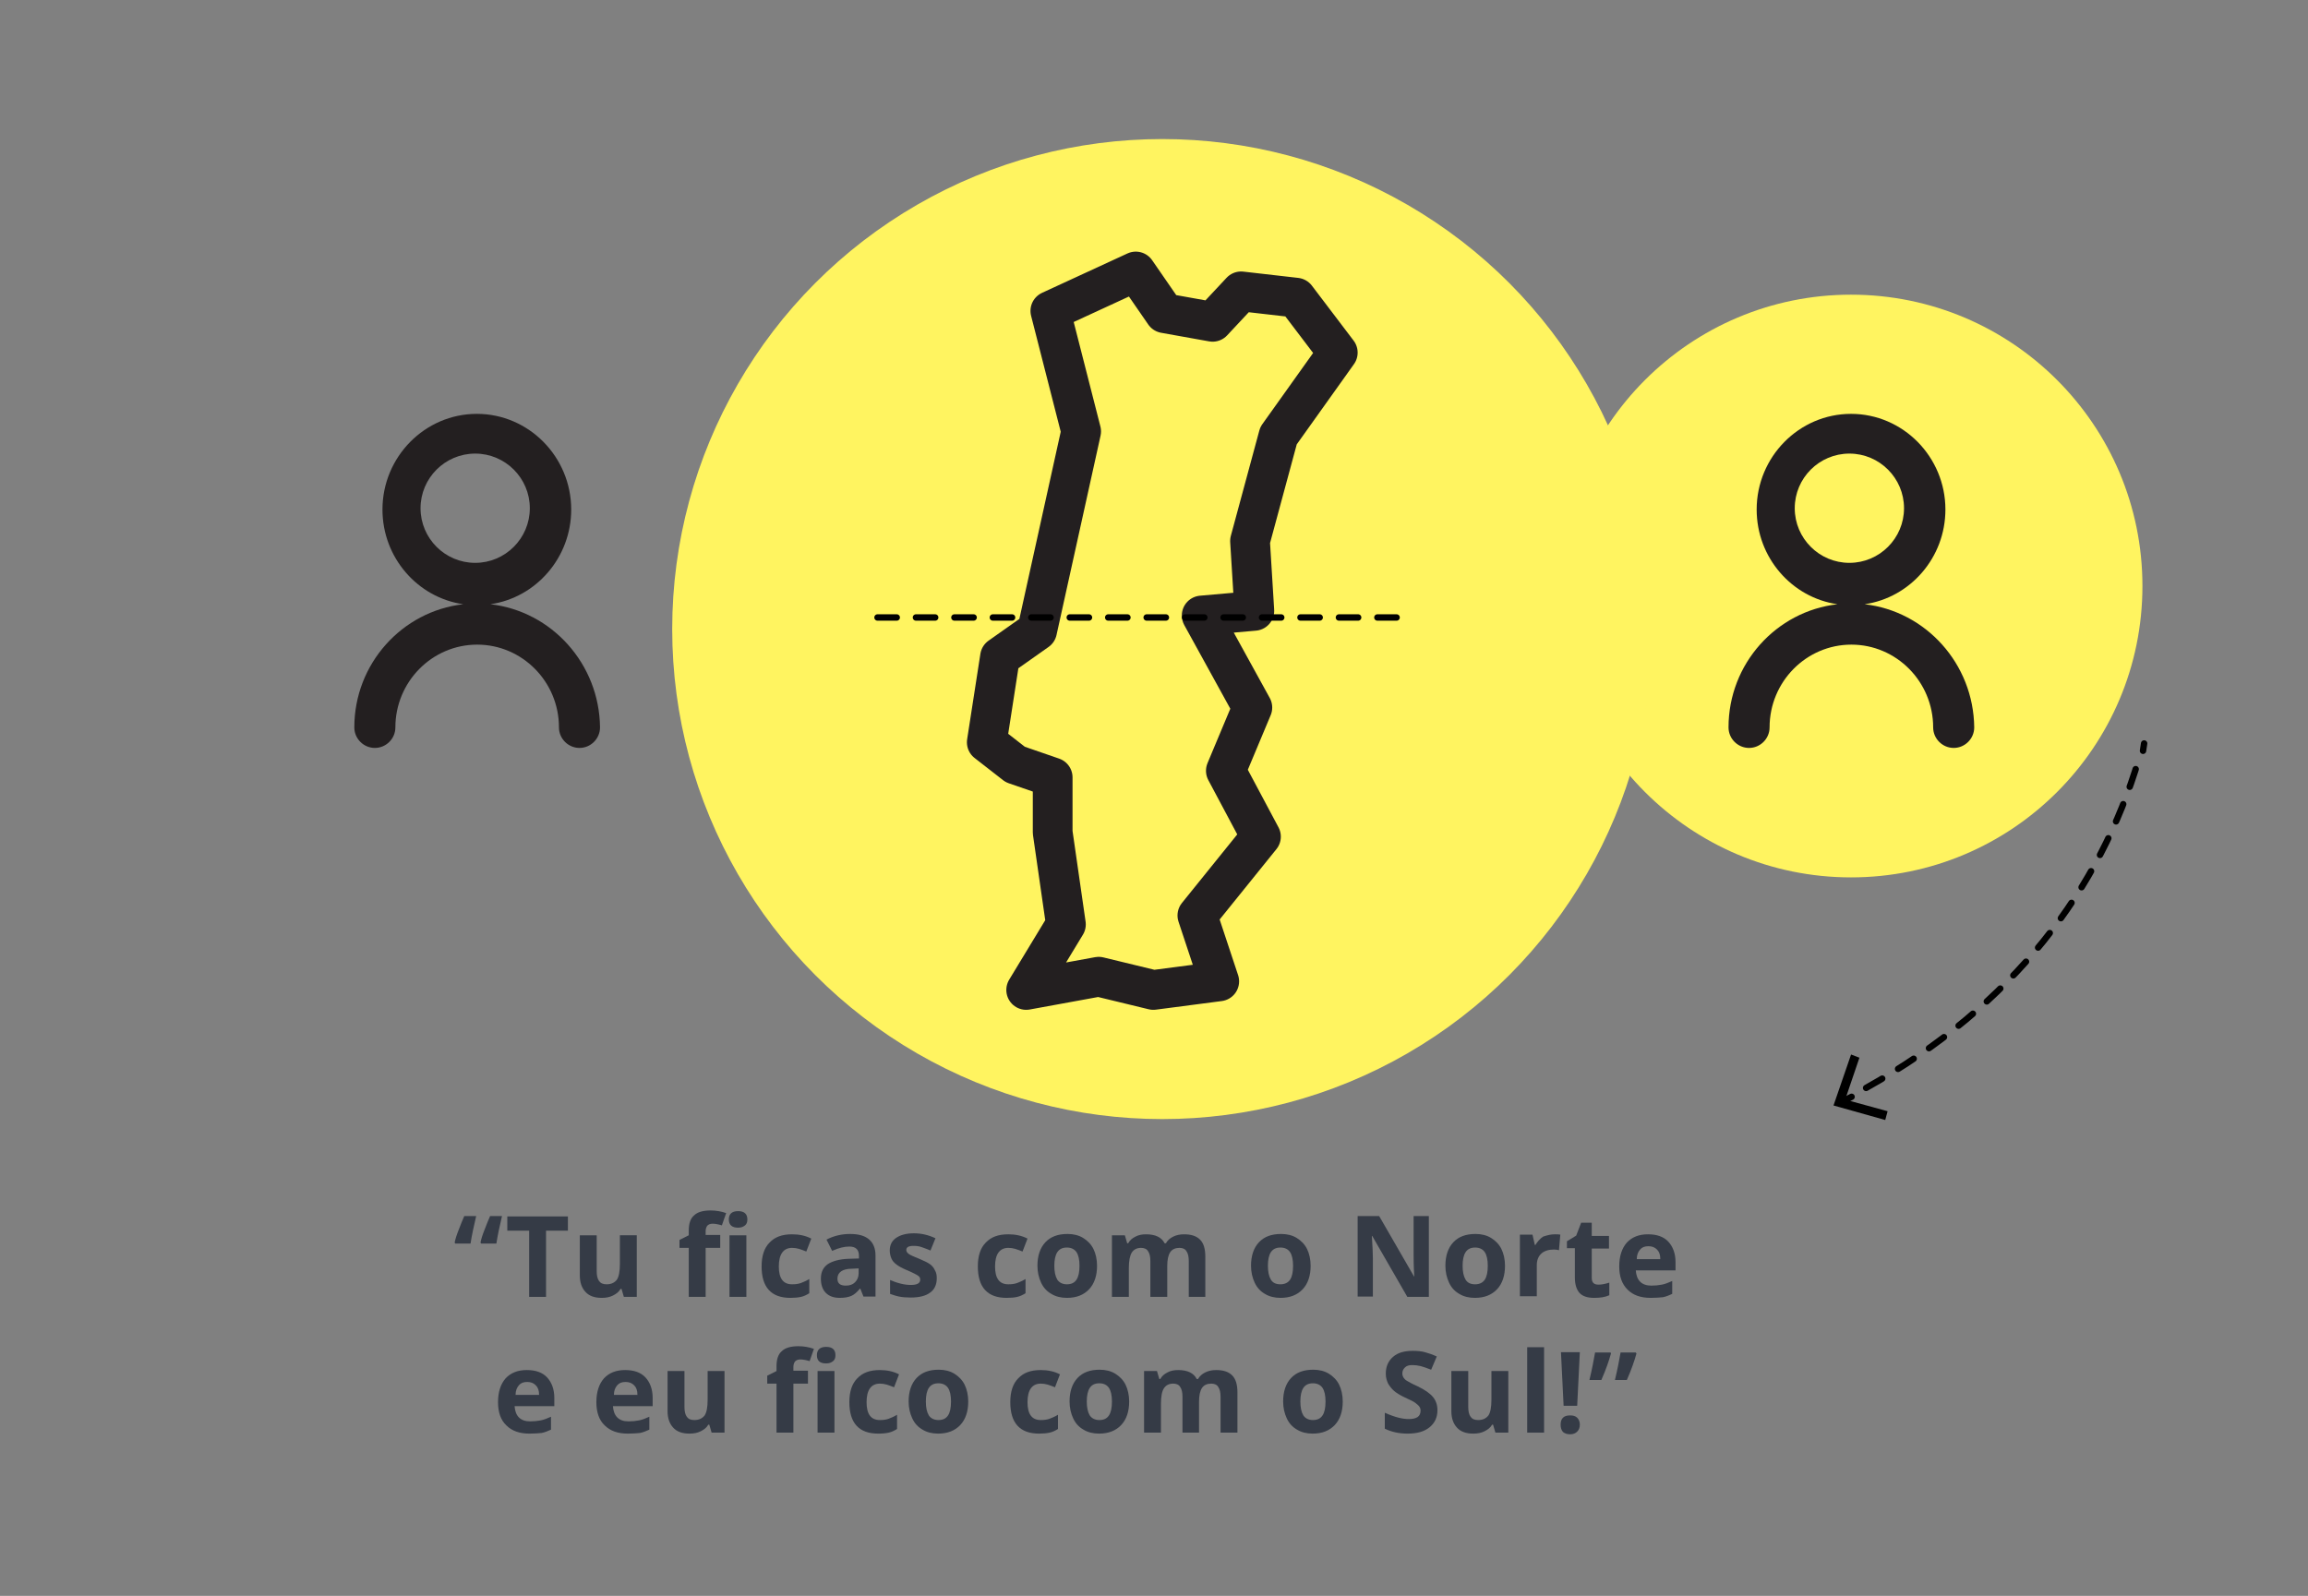 <?xml version="1.0" encoding="utf-8"?>
<!-- Generator: Adobe Illustrator 25.4.1, SVG Export Plug-In . SVG Version: 6.00 Build 0)  -->
<svg version="1.1" id="Layer_1" xmlns="http://www.w3.org/2000/svg" xmlns:xlink="http://www.w3.org/1999/xlink" x="0px" y="0px"
	 viewBox="0 0 697 482" style="enable-background:new 0 0 697 482;" xml:space="preserve">
<rect x="0" y="0" width="697" height="482" fill="#808080" stroke="none"/>
<style type="text/css">
	.st0{fill:none;}
	.st1{fill-rule:evenodd;clip-rule:evenodd;fill:#FFF460;}
	.st2{enable-background:new    ;}
	.st3{fill:#353B46;}
	.st4{fill-rule:evenodd;clip-rule:evenodd;fill:#231F20;}
	.st5{fill:none;stroke:#000000;stroke-width:1.935;stroke-linecap:round;stroke-linejoin:round;}
	.st6{fill:none;stroke:#000000;stroke-width:1.935;stroke-linecap:round;stroke-linejoin:round;stroke-dasharray:5.619,5.619;}
	.st7{fill-rule:evenodd;clip-rule:evenodd;}
	.st8{fill:none;stroke:#231F20;stroke-width:12;stroke-linecap:round;stroke-linejoin:round;}
	.st9{fill:none;stroke:#000000;stroke-width:1.935;stroke-linecap:round;stroke-linejoin:round;stroke-dasharray:5.806;}
</style>
<g id="Componentes-Pesquisa-AdC">
	<g id="ADC-Guia-estilos-Copy" transform="translate(-629, -1809)">
		<g id="Group-14" transform="translate(629, 1809)">
			<rect id="Rectangle-Copy-10" y="0" class="st0" width="697" height="482"/>
			<circle id="Oval-Copy-6" class="st1" cx="559" cy="177" r="88"/>
			<circle id="Oval-Copy-7" class="st1" cx="351" cy="190" r="148"/>
			<g class="st2">
				<path class="st3" d="M137.3,375.3c0.2-1,0.6-2.3,1.2-3.8c0.6-1.5,1.1-2.9,1.7-4.2h3.6c-0.7,3-1.3,5.7-1.7,8.3h-4.6L137.3,375.3z
					 M145.1,375.3c0.2-1,0.6-2.3,1.2-3.8c0.6-1.5,1.1-2.9,1.7-4.2h3.6c-0.7,3-1.3,5.7-1.7,8.3h-4.6L145.1,375.3z"/>
				<path class="st3" d="M164.9,391.7h-5.1v-20h-6.6v-4.3h18.3v4.3h-6.6V391.7z"/>
				<path class="st3" d="M188.4,391.7l-0.7-2.4h-0.3c-0.5,0.9-1.3,1.5-2.3,2c-1,0.5-2.1,0.7-3.4,0.7c-2.2,0-3.8-0.6-4.9-1.8
					c-1.1-1.2-1.7-2.8-1.7-5v-12.1h5.1v10.8c0,1.3,0.2,2.3,0.7,3c0.5,0.7,1.2,1,2.3,1c1.4,0,2.4-0.5,3.1-1.4
					c0.6-0.9,0.9-2.5,0.9-4.7v-8.7h5.1v18.6H188.4z"/>
				<path class="st3" d="M217.5,376.9h-4.4v14.8H208v-14.8h-2.8v-2.4l2.8-1.4v-1.4c0-2.1,0.5-3.7,1.6-4.6c1-1,2.7-1.5,5-1.5
					c1.7,0,3.3,0.3,4.7,0.8l-1.3,3.7c-1-0.3-2-0.5-2.8-0.5c-0.7,0-1.2,0.2-1.6,0.6c-0.3,0.4-0.5,1-0.5,1.6v1.2h4.4V376.9z
					 M220.1,368.3c0-1.6,0.9-2.5,2.8-2.5c1.8,0,2.8,0.8,2.8,2.5c0,0.8-0.2,1.4-0.7,1.8c-0.5,0.4-1.1,0.7-2.1,0.7
					C221.1,370.8,220.1,370,220.1,368.3z M225.4,391.7h-5.1v-18.6h5.1V391.7z"/>
				<path class="st3" d="M238.7,392c-5.8,0-8.7-3.2-8.7-9.5c0-3.2,0.8-5.6,2.4-7.2c1.6-1.7,3.8-2.5,6.8-2.5c2.1,0,4.1,0.4,5.8,1.3
					l-1.5,3.9c-0.8-0.3-1.5-0.6-2.2-0.8c-0.7-0.2-1.4-0.3-2.1-0.3c-2.6,0-4,1.9-4,5.6c0,3.6,1.3,5.4,4,5.4c1,0,1.9-0.1,2.7-0.4
					c0.8-0.3,1.7-0.7,2.5-1.2v4.3c-0.8,0.5-1.6,0.9-2.5,1.1C241,391.9,239.9,392,238.7,392z"/>
				<path class="st3" d="M260.8,391.7l-1-2.5h-0.1c-0.9,1.1-1.7,1.8-2.6,2.2c-0.9,0.4-2.1,0.6-3.5,0.6c-1.8,0-3.2-0.5-4.2-1.5
					c-1-1-1.5-2.5-1.5-4.3c0-2,0.7-3.4,2.1-4.4c1.4-0.9,3.5-1.5,6.2-1.6l3.2-0.1v-0.8c0-1.9-1-2.8-2.9-2.8c-1.5,0-3.2,0.4-5.2,1.3
					l-1.7-3.4c2.1-1.1,4.5-1.7,7.1-1.7c2.5,0,4.4,0.5,5.7,1.6s2,2.7,2,4.9v12.4H260.8z M259.3,383.1l-2,0.1c-1.5,0-2.6,0.3-3.3,0.8
					c-0.7,0.5-1.1,1.2-1.1,2.2c0,1.4,0.8,2.1,2.5,2.1c1.2,0,2.1-0.3,2.8-1c0.7-0.7,1.1-1.6,1.1-2.7V383.1z"/>
				<path class="st3" d="M282.9,386.1c0,1.9-0.7,3.4-2,4.3c-1.3,1-3.3,1.5-5.9,1.5c-1.4,0-2.5-0.1-3.5-0.3c-1-0.2-1.8-0.5-2.7-0.8
					v-4.2c0.9,0.4,2,0.8,3.2,1.1s2.2,0.4,3.1,0.4c1.8,0,2.8-0.5,2.8-1.6c0-0.4-0.1-0.7-0.4-1c-0.2-0.2-0.7-0.5-1.3-0.8
					c-0.6-0.3-1.4-0.7-2.4-1.1c-1.4-0.6-2.5-1.2-3.1-1.7c-0.7-0.5-1.2-1.1-1.5-1.8c-0.3-0.7-0.5-1.5-0.5-2.4c0-1.6,0.6-2.9,1.9-3.8
					c1.3-0.9,3.1-1.4,5.4-1.4c2.2,0,4.4,0.5,6.5,1.5l-1.5,3.7c-0.9-0.4-1.8-0.7-2.6-1c-0.8-0.3-1.6-0.4-2.5-0.4
					c-1.5,0-2.2,0.4-2.2,1.2c0,0.5,0.2,0.8,0.7,1.2s1.5,0.8,3.2,1.5c1.4,0.6,2.5,1.1,3.2,1.6c0.7,0.5,1.2,1.1,1.5,1.8
					C282.8,384.4,282.9,385.2,282.9,386.1z"/>
				<path class="st3" d="M304,392c-5.8,0-8.7-3.2-8.7-9.5c0-3.2,0.8-5.6,2.4-7.2c1.6-1.7,3.8-2.5,6.8-2.5c2.1,0,4.1,0.4,5.8,1.3
					l-1.5,3.9c-0.8-0.3-1.5-0.6-2.2-0.8c-0.7-0.2-1.4-0.3-2.1-0.3c-2.6,0-4,1.9-4,5.6c0,3.6,1.3,5.4,4,5.4c1,0,1.9-0.1,2.7-0.4
					c0.8-0.3,1.7-0.7,2.5-1.2v4.3c-0.8,0.5-1.6,0.9-2.5,1.1C306.4,391.9,305.3,392,304,392z"/>
				<path class="st3" d="M331.3,382.3c0,3-0.8,5.4-2.4,7.1s-3.8,2.6-6.7,2.6c-1.8,0-3.4-0.4-4.7-1.2c-1.4-0.8-2.4-1.9-3.1-3.4
					s-1.1-3.2-1.1-5.1c0-3,0.8-5.4,2.4-7.1c1.6-1.7,3.8-2.5,6.7-2.5c1.8,0,3.4,0.4,4.7,1.2s2.4,1.9,3.1,3.3S331.3,380.4,331.3,382.3
					z M318.4,382.3c0,1.8,0.3,3.2,0.9,4.2c0.6,0.9,1.6,1.4,2.9,1.4c1.4,0,2.3-0.5,2.9-1.4c0.6-0.9,0.9-2.3,0.9-4.2
					c0-1.8-0.3-3.2-0.9-4.1s-1.6-1.4-2.9-1.4c-1.4,0-2.3,0.5-2.9,1.4C318.7,379.1,318.4,380.5,318.4,382.3z"/>
				<path class="st3" d="M352.5,391.7h-5.1v-10.8c0-1.3-0.2-2.3-0.7-3c-0.4-0.7-1.2-1-2.1-1c-1.3,0-2.2,0.5-2.8,1.4
					c-0.6,1-0.9,2.5-0.9,4.7v8.7h-5.1v-18.6h3.9l0.7,2.4h0.3c0.5-0.9,1.2-1.5,2.2-2c0.9-0.5,2-0.7,3.2-0.7c2.8,0,4.7,0.9,5.6,2.7
					h0.4c0.5-0.9,1.2-1.5,2.2-2s2.1-0.7,3.3-0.7c2.1,0,3.7,0.5,4.8,1.6c1.1,1.1,1.6,2.8,1.6,5.2v12.1H359v-10.8c0-1.3-0.2-2.3-0.7-3
					c-0.4-0.7-1.2-1-2.1-1c-1.2,0-2.2,0.4-2.8,1.3s-0.9,2.3-0.9,4.2V391.7z"/>
				<path class="st3" d="M395.8,382.3c0,3-0.8,5.4-2.4,7.1s-3.8,2.6-6.7,2.6c-1.8,0-3.4-0.4-4.7-1.2c-1.4-0.8-2.4-1.9-3.1-3.4
					s-1.1-3.2-1.1-5.1c0-3,0.8-5.4,2.4-7.1c1.6-1.7,3.8-2.5,6.7-2.5c1.8,0,3.4,0.4,4.7,1.2s2.4,1.9,3.1,3.3S395.8,380.4,395.8,382.3
					z M382.9,382.3c0,1.8,0.3,3.2,0.9,4.2s1.6,1.4,2.9,1.4c1.3,0,2.3-0.5,2.9-1.4c0.6-0.9,0.9-2.3,0.9-4.2c0-1.8-0.3-3.2-0.9-4.1
					s-1.6-1.4-2.9-1.4c-1.4,0-2.3,0.5-2.9,1.4C383.2,379.1,382.9,380.5,382.9,382.3z"/>
				<path class="st3" d="M431.5,391.7H425l-10.6-18.4h-0.1c0.2,3.2,0.3,5.6,0.3,6.9v11.4H410v-24.3h6.5l10.5,18.2h0.1
					c-0.2-3.2-0.2-5.4-0.2-6.7v-11.5h4.6V391.7z"/>
				<path class="st3" d="M454.5,382.3c0,3-0.8,5.4-2.4,7.1s-3.8,2.6-6.7,2.6c-1.8,0-3.4-0.4-4.7-1.2c-1.4-0.8-2.4-1.9-3.1-3.4
					s-1.1-3.2-1.1-5.1c0-3,0.8-5.4,2.4-7.1c1.6-1.7,3.8-2.5,6.7-2.5c1.8,0,3.4,0.4,4.7,1.2s2.4,1.9,3.1,3.3S454.5,380.4,454.5,382.3
					z M441.7,382.3c0,1.8,0.3,3.2,0.9,4.2s1.6,1.4,2.9,1.4c1.3,0,2.3-0.5,2.9-1.4c0.6-0.9,0.9-2.3,0.9-4.2c0-1.8-0.3-3.2-0.9-4.1
					s-1.6-1.4-2.9-1.4c-1.4,0-2.3,0.5-2.9,1.4C442,379.1,441.7,380.5,441.7,382.3z"/>
				<path class="st3" d="M469.5,372.8c0.7,0,1.3,0,1.7,0.1l-0.4,4.7c-0.4-0.1-0.9-0.2-1.5-0.2c-1.6,0-2.9,0.4-3.8,1.2
					s-1.4,2-1.4,3.5v9.4h-5.1v-18.6h3.8l0.7,3.1h0.2c0.6-1,1.4-1.9,2.3-2.5C467.2,373.1,468.3,372.8,469.5,372.8z"/>
				<path class="st3" d="M482.8,388c0.9,0,1.9-0.2,3.2-0.6v3.8c-1.3,0.6-2.8,0.8-4.6,0.8c-2,0-3.5-0.5-4.4-1.5
					c-0.9-1-1.4-2.6-1.4-4.6v-8.9h-2.4v-2.1l2.8-1.7l1.5-3.9h3.2v4h5.2v3.8h-5.2v8.9c0,0.7,0.2,1.3,0.6,1.6S482.1,388,482.8,388z"/>
				<path class="st3" d="M498.5,392c-3,0-5.3-0.8-7-2.5s-2.5-4-2.5-7c0-3.1,0.8-5.5,2.3-7.2c1.6-1.7,3.7-2.5,6.4-2.5
					c2.6,0,4.7,0.7,6.1,2.2s2.2,3.6,2.2,6.2v2.5h-12c0.1,1.4,0.5,2.6,1.3,3.4s1.9,1.2,3.4,1.2c1.1,0,2.2-0.1,3.2-0.3s2-0.6,3.1-1.1
					v3.9c-0.9,0.4-1.8,0.8-2.8,1C501.2,391.9,500,392,498.5,392z M497.8,376.4c-1.1,0-1.9,0.3-2.5,1c-0.6,0.7-1,1.6-1,2.9h7.1
					c0-1.3-0.3-2.2-1-2.9C499.7,376.7,498.9,376.4,497.8,376.4z"/>
			</g>
			<g class="st2">
				<path class="st3" d="M159.9,433c-3,0-5.3-0.8-7-2.5c-1.7-1.6-2.5-4-2.5-7c0-3.1,0.8-5.5,2.3-7.2c1.6-1.7,3.7-2.5,6.4-2.5
					c2.6,0,4.7,0.7,6.1,2.2s2.2,3.6,2.2,6.2v2.5h-12c0.1,1.4,0.5,2.6,1.3,3.4s1.9,1.2,3.4,1.2c1.1,0,2.2-0.1,3.2-0.3s2-0.6,3.1-1.1
					v3.9c-0.9,0.4-1.8,0.8-2.8,1C162.6,432.9,161.4,433,159.9,433z M159.2,417.4c-1.1,0-1.9,0.3-2.5,1c-0.6,0.7-1,1.6-1,2.9h7.1
					c0-1.3-0.3-2.2-1-2.9C161.1,417.7,160.3,417.4,159.2,417.4z"/>
				<path class="st3" d="M189.6,433c-3,0-5.3-0.8-7-2.5c-1.7-1.6-2.5-4-2.5-7c0-3.1,0.8-5.5,2.3-7.2c1.6-1.7,3.7-2.5,6.4-2.5
					c2.6,0,4.7,0.7,6.1,2.2s2.2,3.6,2.2,6.2v2.5h-12c0.1,1.4,0.5,2.6,1.3,3.4s1.9,1.2,3.4,1.2c1.1,0,2.2-0.1,3.2-0.3s2-0.6,3.1-1.1
					v3.9c-0.9,0.4-1.8,0.8-2.8,1C192.3,432.9,191.1,433,189.6,433z M188.9,417.4c-1.1,0-1.9,0.3-2.5,1c-0.6,0.7-1,1.6-1,2.9h7.1
					c0-1.3-0.3-2.2-1-2.9C190.8,417.7,190,417.4,188.9,417.4z"/>
				<path class="st3" d="M214.9,432.7l-0.7-2.4h-0.3c-0.5,0.9-1.3,1.5-2.3,2c-1,0.5-2.1,0.7-3.4,0.7c-2.2,0-3.8-0.6-4.9-1.8
					c-1.1-1.2-1.7-2.8-1.7-5v-12.1h5.1v10.8c0,1.3,0.2,2.3,0.7,3c0.5,0.7,1.2,1,2.3,1c1.4,0,2.4-0.5,3.1-1.4
					c0.6-0.9,0.9-2.5,0.9-4.7v-8.7h5.1v18.6H214.9z"/>
				<path class="st3" d="M244,417.9h-4.4v14.8h-5.1v-14.8h-2.8v-2.4l2.8-1.4v-1.4c0-2.1,0.5-3.7,1.6-4.6c1-1,2.7-1.5,5-1.5
					c1.7,0,3.3,0.3,4.7,0.8l-1.3,3.7c-1-0.3-2-0.5-2.8-0.5c-0.7,0-1.2,0.2-1.6,0.6c-0.3,0.4-0.5,1-0.5,1.6v1.2h4.4V417.9z
					 M246.7,409.3c0-1.6,0.9-2.5,2.8-2.5c1.8,0,2.8,0.8,2.8,2.5c0,0.8-0.2,1.4-0.7,1.8c-0.5,0.4-1.1,0.7-2.1,0.7
					C247.6,411.8,246.7,411,246.7,409.3z M252,432.7h-5.1v-18.6h5.1V432.7z"/>
				<path class="st3" d="M265.2,433c-5.8,0-8.7-3.2-8.7-9.5c0-3.2,0.8-5.6,2.4-7.2c1.6-1.7,3.8-2.5,6.8-2.5c2.1,0,4.1,0.4,5.8,1.3
					l-1.5,3.9c-0.8-0.3-1.5-0.6-2.2-0.8c-0.7-0.2-1.4-0.3-2.1-0.3c-2.6,0-4,1.9-4,5.6c0,3.6,1.3,5.4,4,5.4c1,0,1.9-0.1,2.7-0.4
					c0.8-0.3,1.7-0.7,2.5-1.2v4.3c-0.8,0.5-1.6,0.9-2.5,1.1C267.5,432.9,266.5,433,265.2,433z"/>
				<path class="st3" d="M292.4,423.3c0,3-0.8,5.4-2.4,7.1s-3.8,2.6-6.7,2.6c-1.8,0-3.4-0.4-4.7-1.2c-1.4-0.8-2.4-1.9-3.1-3.4
					s-1.1-3.2-1.1-5.1c0-3,0.8-5.4,2.4-7.1c1.6-1.7,3.8-2.5,6.7-2.5c1.8,0,3.4,0.4,4.7,1.2s2.4,1.9,3.1,3.3S292.4,421.4,292.4,423.3
					z M279.6,423.3c0,1.8,0.3,3.2,0.9,4.2c0.6,0.9,1.6,1.4,2.9,1.4c1.4,0,2.3-0.5,2.9-1.4c0.6-0.9,0.9-2.3,0.9-4.2
					c0-1.8-0.3-3.2-0.9-4.1s-1.6-1.4-2.9-1.4c-1.4,0-2.3,0.5-2.9,1.4C279.9,420.1,279.6,421.5,279.6,423.3z"/>
				<path class="st3" d="M313.8,433c-5.8,0-8.7-3.2-8.7-9.5c0-3.2,0.8-5.6,2.4-7.2c1.6-1.7,3.8-2.5,6.8-2.5c2.1,0,4.1,0.4,5.8,1.3
					l-1.5,3.9c-0.8-0.3-1.5-0.6-2.2-0.8c-0.7-0.2-1.4-0.3-2.1-0.3c-2.6,0-4,1.9-4,5.6c0,3.6,1.3,5.4,4,5.4c1,0,1.9-0.1,2.7-0.4
					c0.8-0.3,1.7-0.7,2.5-1.2v4.3c-0.8,0.5-1.6,0.9-2.5,1.1C316.1,432.9,315.1,433,313.8,433z"/>
				<path class="st3" d="M341,423.3c0,3-0.8,5.4-2.4,7.1s-3.8,2.6-6.7,2.6c-1.8,0-3.4-0.4-4.7-1.2c-1.4-0.8-2.4-1.9-3.1-3.4
					s-1.1-3.2-1.1-5.1c0-3,0.8-5.4,2.4-7.1c1.6-1.7,3.8-2.5,6.7-2.5c1.8,0,3.4,0.4,4.7,1.2s2.4,1.9,3.1,3.3S341,421.4,341,423.3z
					 M328.2,423.3c0,1.8,0.3,3.2,0.9,4.2c0.6,0.9,1.6,1.4,2.9,1.4c1.4,0,2.3-0.5,2.9-1.4c0.6-0.9,0.9-2.3,0.9-4.2
					c0-1.8-0.3-3.2-0.9-4.1s-1.6-1.4-2.9-1.4c-1.4,0-2.3,0.5-2.9,1.4C328.5,420.1,328.2,421.5,328.2,423.3z"/>
				<path class="st3" d="M362.2,432.7h-5.1v-10.8c0-1.3-0.2-2.3-0.7-3c-0.4-0.7-1.2-1-2.1-1c-1.3,0-2.2,0.5-2.8,1.4
					s-0.9,2.5-0.9,4.7v8.7h-5.1v-18.6h3.9l0.7,2.4h0.3c0.5-0.9,1.2-1.5,2.2-2c0.9-0.5,2-0.7,3.2-0.7c2.8,0,4.7,0.9,5.6,2.7h0.4
					c0.5-0.9,1.2-1.5,2.2-2c1-0.5,2.1-0.7,3.3-0.7c2.1,0,3.7,0.5,4.8,1.6c1.1,1.1,1.6,2.8,1.6,5.2v12.1h-5.1v-10.8
					c0-1.3-0.2-2.3-0.7-3c-0.4-0.7-1.2-1-2.1-1c-1.2,0-2.2,0.4-2.8,1.3s-0.9,2.3-0.9,4.2V432.7z"/>
				<path class="st3" d="M405.5,423.3c0,3-0.8,5.4-2.4,7.1s-3.8,2.6-6.7,2.6c-1.8,0-3.4-0.4-4.7-1.2c-1.4-0.8-2.4-1.9-3.1-3.4
					s-1.1-3.2-1.1-5.1c0-3,0.8-5.4,2.4-7.1s3.8-2.5,6.7-2.5c1.8,0,3.4,0.4,4.7,1.2s2.4,1.9,3.1,3.3S405.5,421.4,405.5,423.3z
					 M392.7,423.3c0,1.8,0.3,3.2,0.9,4.2c0.6,0.9,1.6,1.4,2.9,1.4c1.4,0,2.3-0.5,2.9-1.4c0.6-0.9,0.9-2.3,0.9-4.2
					c0-1.8-0.3-3.2-0.9-4.1s-1.6-1.4-2.9-1.4c-1.4,0-2.3,0.5-2.9,1.4C393,420.1,392.7,421.5,392.7,423.3z"/>
				<path class="st3" d="M434.1,425.9c0,2.2-0.8,3.9-2.4,5.2s-3.8,1.9-6.6,1.9c-2.6,0-4.9-0.5-6.9-1.5v-4.8c1.6,0.7,3,1.2,4.2,1.5
					s2.2,0.4,3.1,0.4c1.1,0,2-0.2,2.6-0.6s0.9-1.1,0.9-1.9c0-0.5-0.1-0.9-0.4-1.3c-0.3-0.4-0.7-0.7-1.2-1.1s-1.6-0.9-3.1-1.6
					c-1.5-0.7-2.6-1.4-3.3-2c-0.7-0.6-1.3-1.4-1.8-2.2c-0.4-0.9-0.7-1.8-0.7-3c0-2.1,0.7-3.8,2.2-5.1s3.5-1.8,6-1.8
					c1.3,0,2.5,0.1,3.6,0.4s2.3,0.7,3.6,1.3l-1.7,4c-1.3-0.5-2.4-0.9-3.2-1.1s-1.7-0.3-2.5-0.3c-1,0-1.7,0.2-2.2,0.7
					c-0.5,0.5-0.8,1-0.8,1.8c0,0.5,0.1,0.8,0.3,1.2c0.2,0.3,0.5,0.7,1,1c0.5,0.3,1.5,0.9,3.3,1.7c2.3,1.1,3.8,2.2,4.7,3.3
					C433.6,423,434.1,424.3,434.1,425.9z"/>
				<path class="st3" d="M451.6,432.7l-0.7-2.4h-0.3c-0.5,0.9-1.3,1.5-2.3,2c-1,0.5-2.1,0.7-3.4,0.7c-2.2,0-3.8-0.6-4.9-1.8
					c-1.1-1.2-1.7-2.8-1.7-5v-12.1h5.1v10.8c0,1.3,0.2,2.3,0.7,3c0.5,0.7,1.2,1,2.3,1c1.4,0,2.4-0.5,3.1-1.4
					c0.6-0.9,0.9-2.5,0.9-4.7v-8.7h5.1v18.6H451.6z"/>
				<path class="st3" d="M466.3,432.7h-5.1v-25.8h5.1V432.7z"/>
				<path class="st3" d="M471.3,430.3c0-0.9,0.2-1.6,0.7-2.1s1.2-0.7,2.2-0.7c0.9,0,1.6,0.2,2.1,0.7c0.5,0.5,0.8,1.2,0.8,2.1
					c0,0.9-0.3,1.6-0.8,2.1c-0.5,0.5-1.2,0.8-2.1,0.8c-0.9,0-1.6-0.2-2.2-0.7C471.5,431.9,471.3,431.2,471.3,430.3z M476.3,424.6
					h-4.1l-0.8-16.2h5.7L476.3,424.6z"/>
				<path class="st3" d="M486.5,408.8c-0.6,2.2-1.5,4.8-2.9,8h-3.6c0.8-3.3,1.3-6,1.7-8.3h4.7L486.5,408.8z M494.2,408.8
					c-0.6,2.2-1.5,4.8-2.9,8h-3.6c0.8-3.3,1.3-6,1.7-8.3h4.6L494.2,408.8z"/>
			</g>
			<path id="Fill-1-Copy-8" class="st4" d="M127,153.5c0-9.1,7.4-16.5,16.5-16.5s16.5,7.4,16.5,16.5c0,9.1-7.4,16.5-16.5,16.5
				S127,162.6,127,153.5 M148.1,182.5c13.8-2,24.4-14.1,24.4-28.6c0-15.9-12.8-28.9-28.5-28.9c-15.7,0-28.5,13-28.5,28.9
				c0,14.5,10.6,26.6,24.4,28.6c-18.5,2.1-32.9,18-32.9,37.2c0,3.4,2.8,6.2,6.2,6.2c3.4,0,6.2-2.8,6.2-6.2c0-13.8,11.1-25,24.7-25
				c13.6,0,24.7,11.2,24.7,25c0,3.4,2.8,6.2,6.2,6.2s6.2-2.8,6.2-6.2C181,200.5,166.6,184.6,148.1,182.5"/>
			<path id="Fill-1-Copy-9" class="st4" d="M542,153.5c0-9.1,7.4-16.5,16.5-16.5c9.1,0,16.5,7.4,16.5,16.5c0,9.1-7.4,16.5-16.5,16.5
				C549.4,170,542,162.6,542,153.5 M563.1,182.5c13.8-2,24.4-14.1,24.4-28.6c0-15.9-12.8-28.9-28.5-28.9c-15.7,0-28.5,13-28.5,28.9
				c0,14.5,10.6,26.6,24.4,28.6c-18.5,2.1-32.9,18-32.9,37.2c0,3.4,2.8,6.2,6.2,6.2c3.4,0,6.2-2.8,6.2-6.2c0-13.8,11.1-25,24.7-25
				c13.6,0,24.7,11.2,24.7,25c0,3.4,2.8,6.2,6.2,6.2s6.2-2.8,6.2-6.2C596,200.5,581.6,184.6,563.1,182.5"/>
			
				<g id="Group-9-Copy-3" transform="translate(602, 283.5) rotate(72) translate(-602, -283.5) translate(560, 222)">
				<path id="Stroke-1" class="st5" d="M74.7,120c-0.2-1-0.3-2-0.5-3"/>
				<path id="Stroke-3" class="st6" d="M73,112C63.1,61.9,37.6,26.1,4,3"/>
				<path id="Stroke-5" class="st5" d="M2,1C1.3,0.7,0.7,0.3,0,0"/>
				<polygon id="Fill-7" class="st7" points="84,109.5 81.7,108 74.4,119.1 63.7,111.1 62,113.2 75,123 				"/>
			</g>
			<g id="Group-5" transform="translate(265, 82)">
				<polygon id="Stroke-1_00000117645943103830406230000004235185852360337551_" class="st8" points="78,0 52.2,11.9 61.5,48.3 
					48.2,108.5 37,116.4 33,142.2 41.6,148.9 52.9,152.8 52.9,169.4 56.9,197.2 44.9,217 66.8,213 83.3,217 103.2,214.4 96.6,194.5 
					115.8,170.7 105.2,150.8 113.2,131.7 97.9,103.9 113.8,102.5 112.5,81.4 121.1,49.6 139,24.5 126.4,7.9 109.8,6 101.2,15.2 
					86.7,12.6 				"/>
				<line id="Stroke-3_00000183961349185932800370000015415666530327526026_" class="st9" x1="0" y1="104.5" x2="160" y2="104.5"/>
			</g>
		</g>
	</g>
</g>
</svg>
